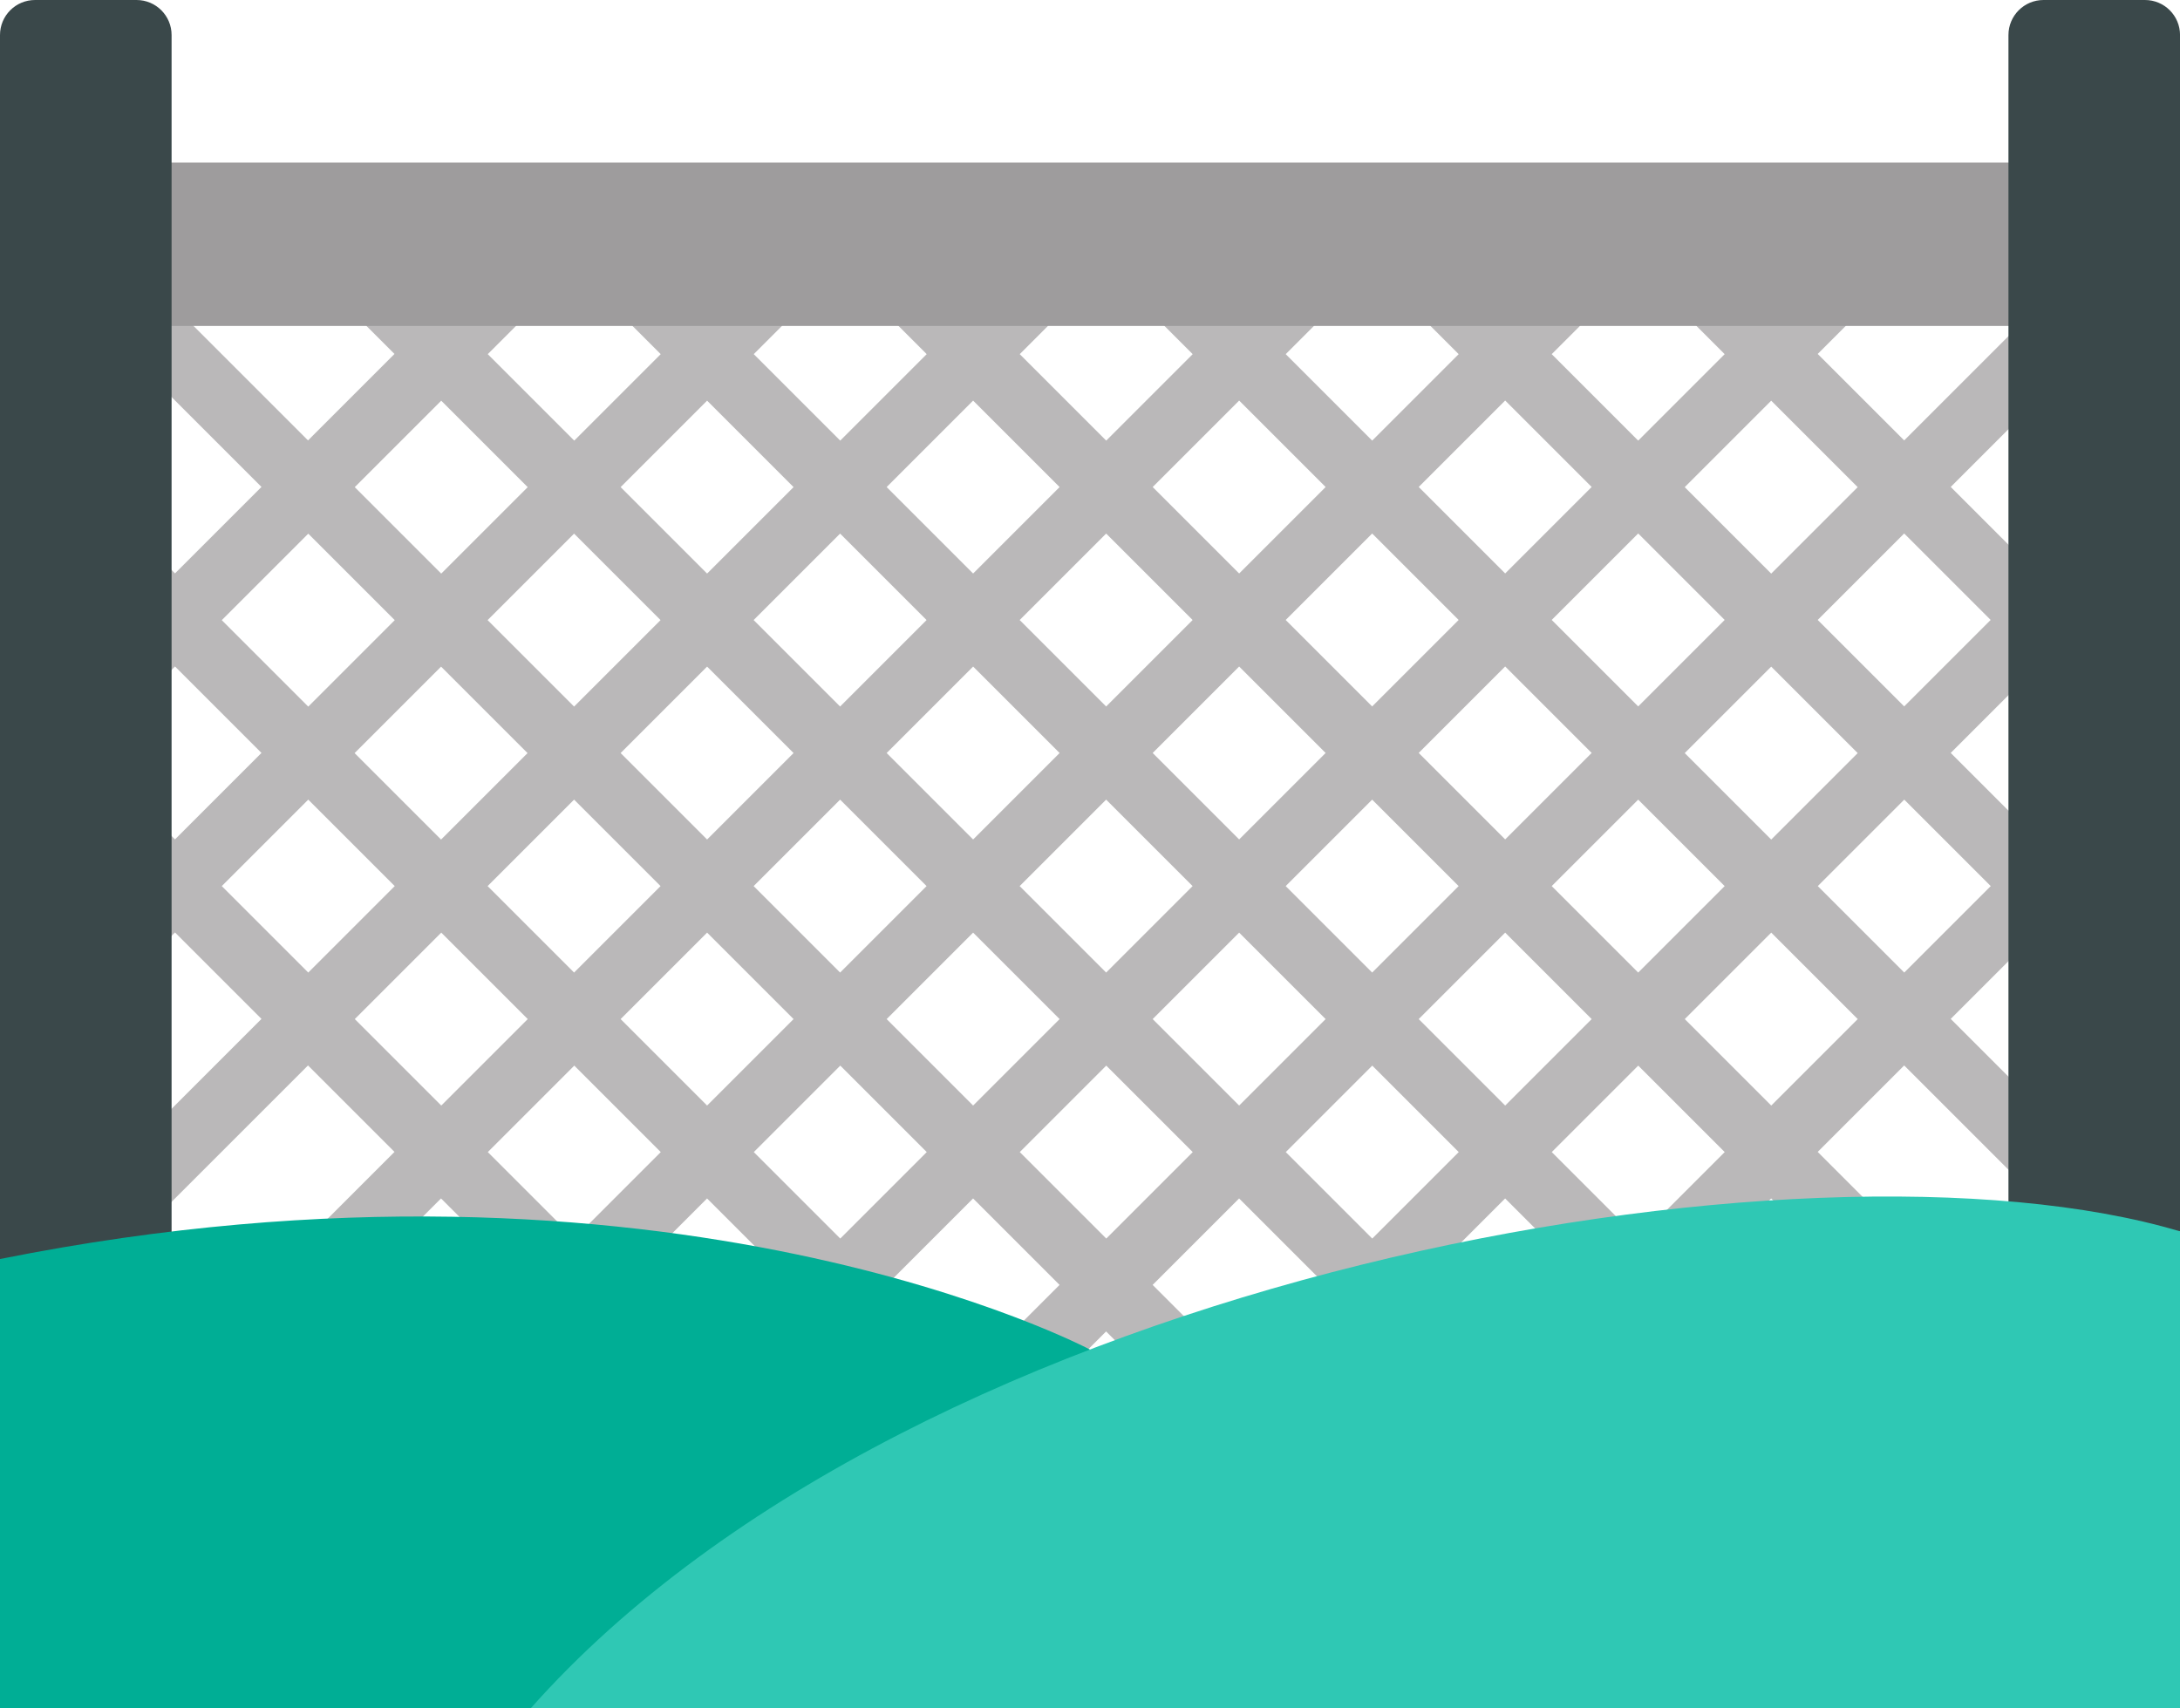 <svg xmlns="http://www.w3.org/2000/svg" id="Capa_2" viewBox="0 0 512 401.28"><g id="Capa_1-2"><path d="M478.46,156.55l12.94,12.94,10.93-10.93-12.94-12.94,12.94-12.94-10.93-10.93-12.94,12.94-20.31-20.31,36.61-36.61-10.93-10.93-36.61,36.61-20.31-20.31,32.55-32.55-10.93-10.93-32.55,32.55-20.31-20.31,1.31-1.31-10.93-10.93-1.31,1.31-1.31-1.31-10.93,10.93,1.31,1.31-20.31,20.31-20.31-20.31,1.31-1.31-10.93-10.93-1.31,1.31-1.31-1.31-10.93,10.93,1.31,1.31-20.31,20.31-20.31-20.31,1.31-1.31-10.93-10.93-1.31,1.31-1.31-1.31-10.93,10.93,1.31,1.31-20.31,20.31-20.31-20.31,1.31-1.31-10.93-10.93-1.31,1.31-1.31-1.31-10.93,10.93,1.31,1.31-20.31,20.31-20.31-20.31,1.31-1.31-10.93-10.93-1.31,1.31-1.31-1.31-10.93,10.93,1.31,1.31-20.31,20.31-32.55-32.55-10.93,10.93,32.55,32.55-20.31,20.31-36.61-36.61-10.93,10.93,36.61,36.61-20.31,20.31-12.94-12.94-10.93,10.93,12.94,12.94-12.94,12.94,10.93,10.93,12.94-12.94,20.31,20.31-20.31,20.31-8.38-8.38-10.93,10.93,8.38,8.38-12.94,12.94,10.93,10.93,12.94-12.94,20.31,20.31-44.18,44.18,10.93,10.93,44.18-44.18,20.31,20.31-40.17,40.17,10.93,10.93,40.17-40.17,20.31,20.31-8.93,8.93,10.93,10.93,8.93-8.93,8.93,8.93,10.93-10.93-8.93-8.93,20.31-20.31,20.31,20.31-8.93,8.93,10.93,10.93,8.93-8.93,8.93,8.93,10.93-10.93-8.93-8.93,20.31-20.31,20.31,20.31-8.93,8.93,10.93,10.93,8.93-8.93,8.93,8.93,10.93-10.93-8.93-8.93,20.31-20.31,20.31,20.31-8.93,8.93,10.93,10.93,8.93-8.93,8.93,8.93,10.93-10.93-8.93-8.93,20.31-20.31,20.31,20.31-8.93,8.93,10.93,10.93,8.93-8.93,8.93,8.93,10.93-10.93-8.93-8.93,20.31-20.31,40.17,40.17,10.93-10.93-40.17-40.17,20.31-20.31,44.18,44.18,10.93-10.93-44.18-44.18,20.31-20.31,12.94,12.94,10.93-10.93-12.94-12.94,8.38-8.38-10.93-10.93-8.38,8.38-20.31-20.31,20.31-20.31Zm-10.93-10.93l-20.31,20.31-20.31-20.31,20.31-20.31,20.31,20.31Zm-103.09,0l20.31-20.31,20.31,20.31-20.31,20.31-20.31-20.31Zm9.38,31.24l-20.31,20.31-20.31-20.31,20.31-20.31,20.31,20.31Zm-20.31-42.16l-20.31-20.31,20.31-20.31,20.31,20.31-20.31,20.31Zm-10.93,10.93l-20.31,20.31-20.31-20.31,20.31-20.31,20.31,20.31Zm-31.24,31.24l-20.31,20.31-20.31-20.31,20.31-20.31,20.31,20.31Zm-20.31-42.16l-20.31-20.31,20.31-20.31,20.31,20.31-20.31,20.31Zm-10.93,10.93l-20.31,20.31-20.31-20.31,20.31-20.31,20.31,20.31Zm-31.24,31.24l-20.31,20.31-20.31-20.31,20.31-20.31,20.31,20.31Zm-20.31-42.16l-20.31-20.31,20.31-20.31,20.31,20.31-20.31,20.31Zm-10.93,10.93l-20.31,20.31-20.31-20.31,20.31-20.31,20.31,20.31Zm-31.24,31.24l-20.31,20.31-20.31-20.31,20.31-20.31,20.31,20.31Zm-20.31-42.16l-20.31-20.31,20.31-20.31,20.31,20.31-20.31,20.31Zm-10.93,10.93l-20.31,20.31-20.31-20.31,20.31-20.31,20.31,20.31Zm-31.24,31.24l-20.31,20.31-20.31-20.31,20.31-20.31,20.31,20.31Zm10.93,10.93l20.31,20.31-20.31,20.31-20.31-20.31,20.31-20.31Zm31.24,31.24l20.31,20.31-20.31,20.31-20.31-20.31,20.31-20.31Zm10.93-10.93l20.31-20.31,20.31,20.31-20.31,20.31-20.31-20.31Zm51.55,10.93l20.31,20.31-20.31,20.31-20.31-20.31,20.31-20.31Zm10.93-10.93l20.31-20.31,20.31,20.31-20.31,20.31-20.31-20.31Zm51.55,10.93l20.31,20.31-20.31,20.31-20.31-20.31,20.31-20.31Zm10.93-10.93l20.31-20.31,20.31,20.31-20.31,20.31-20.31-20.31Zm51.55,10.93l20.31,20.31-20.31,20.31-20.31-20.31,20.31-20.31Zm10.93-10.93l20.31-20.31,20.31,20.31-20.31,20.31-20.31-20.31Zm31.24-31.24l20.31-20.31,20.31,20.31-20.31,20.31-20.31-20.31Zm40.62-62.47l-20.31,20.31-20.31-20.31,20.31-20.31,20.31,20.31Zm-51.55-51.55l20.31,20.31-20.31,20.31-20.31-20.31,20.31-20.31Zm-62.47,0l20.31,20.31-20.31,20.31-20.31-20.31,20.31-20.31Zm-62.47,0l20.31,20.31-20.31,20.31-20.31-20.31,20.31-20.31Zm-62.47,0l20.31,20.31-20.31,20.31-20.31-20.31,20.31-20.31Zm-62.47,0l20.31,20.31-20.31,20.31-20.31-20.31,20.31-20.31Zm-31.24,31.24l20.31,20.31-20.31,20.31-20.31-20.31,20.31-20.31Zm-51.54,51.55l20.31-20.31,20.31,20.31-20.31,20.31-20.31-20.31Zm0,62.47l20.31-20.31,20.31,20.31-20.31,20.31-20.31-20.31Zm31.24,31.24l20.31-20.31,20.31,20.31-20.31,20.31-20.31-20.31Zm51.55,51.55l-20.31-20.31,20.31-20.31,20.31,20.31-20.31,20.31Zm62.47,0l-20.31-20.31,20.31-20.31,20.31,20.31-20.31,20.31Zm62.47,0l-20.31-20.31,20.31-20.31,20.31,20.31-20.31,20.31Zm62.47,0l-20.31-20.31,20.31-20.31,20.31,20.31-20.31,20.31Zm62.47,0l-20.31-20.31,20.31-20.31,20.31,20.31-20.31,20.31Zm31.24-31.24l-20.31-20.31,20.31-20.31,20.31,20.31-20.31,20.31Zm51.55-51.55l-20.31,20.31-20.31-20.31,20.31-20.31,20.31,20.31Z" style="fill:#bab8b9;"></path><rect x="20.15" y="38.19" width="471.7" height="38.37" style="fill:#9e9c9d;"></rect><g><path d="M32.07,0H8.23C3.68,0,0,3.68,0,8.23V295.74l40.3,20V8.23c0-4.54-3.68-8.23-8.23-8.23Z" style="fill:#3a484a;"></path><path d="M479.93,0h23.85c4.54,0,8.23,3.68,8.23,8.23V289.24l-40.3,26.5V8.23c0-4.54,3.68-8.23,8.23-8.23Z" style="fill:#3a484a;"></path></g><path d="M256,317.01S156.86,264.33,0,295.74v105.54H124.64l116.08-39.46,15.29-44.82Z" style="fill:#00ae95;"></path><path d="M512,289.24c-87.12-26-296.53,9.59-387.36,112.04h387.36v-112.04Z" style="fill:#2fc8b4;"></path></g></svg>